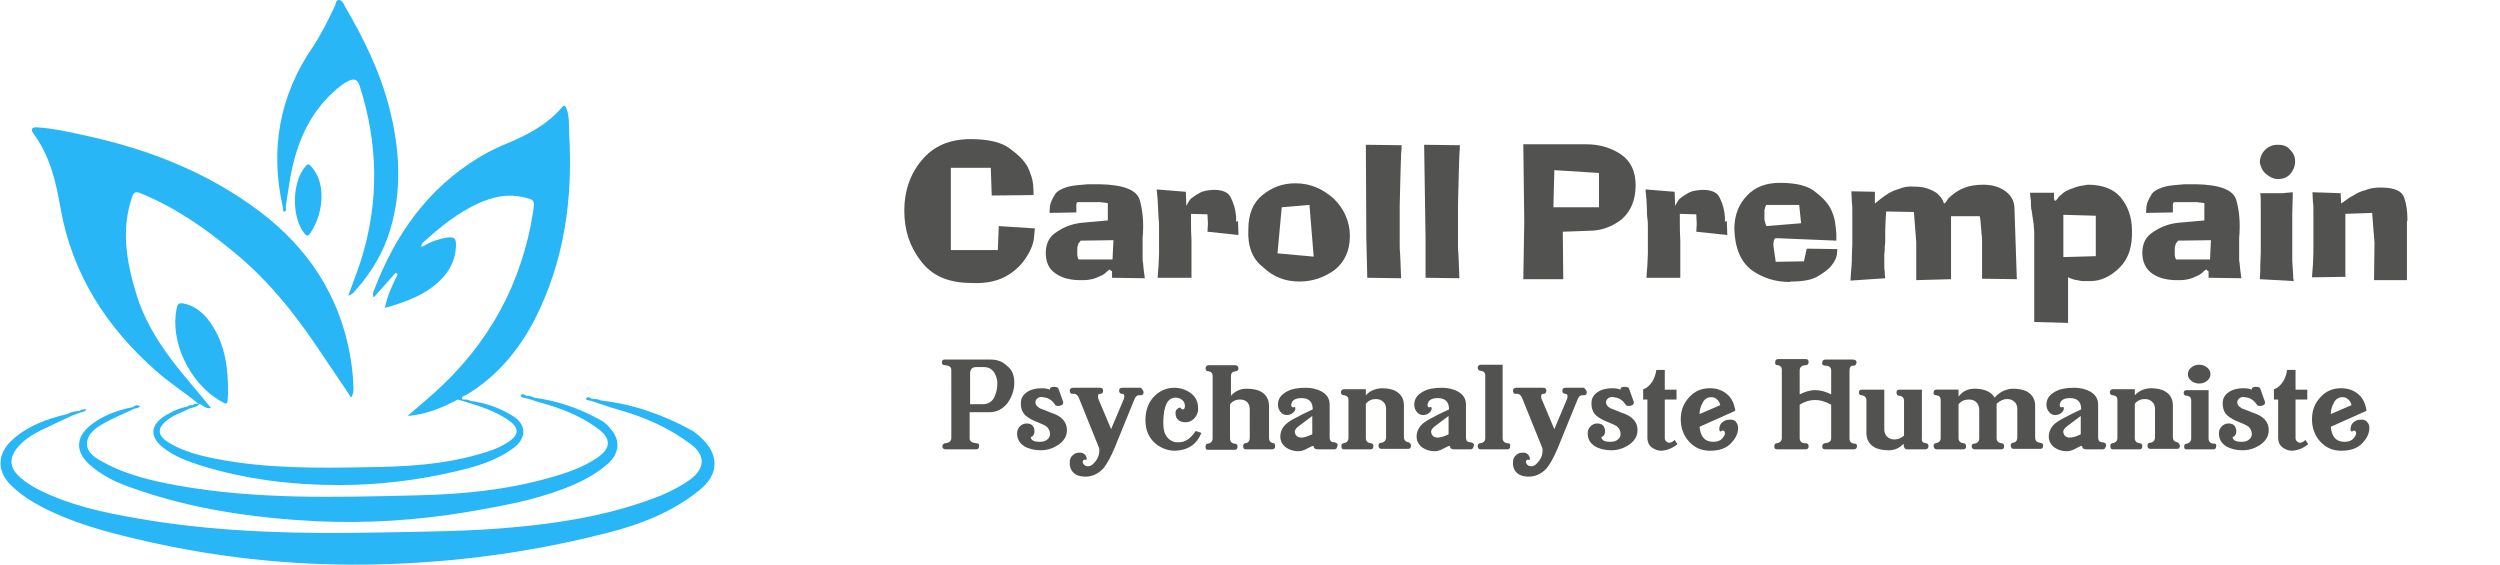 <?xml version="1.0" encoding="utf-8"?>
<!-- Generator: Adobe Illustrator 26.5.0, SVG Export Plug-In . SVG Version: 6.00 Build 0)  -->
<svg version="1.1" id="Calque_1" xmlns="http://www.w3.org/2000/svg" xmlns:xlink="http://www.w3.org/1999/xlink" x="0px" y="0px"
	 viewBox="0 0 531.9 120.3" style="enable-background:new 0 0 531.9 120.3;" xml:space="preserve">
<style type="text/css">
	.st0{fill:#28B6F6;}
	.st1{fill:#525251;}
</style>
<g>
	<g>
		<path class="st0" d="M12.9,44.4c2.5,14,9.8,25.3,20.4,34.6c2.8,2.5,6,4.5,8.9,6.9l0,0l0,0l0,0l0,0l0,0c0.9,0.1,1.4,1.2,2.7,0.9
			c-1.5-1.8-3-3.6-4.4-5.3c-4.7-5.5-9-11.3-11.3-18.3c-2.2-7-3.5-13.9-1.2-21c0.4-1.3,0.8-1.6,2.1-1c7.3,3,13.6,7.4,19.6,12.4
			c7.9,6.4,14,14.4,19.5,22.8c1.8,2.7,3.7,5.4,5.5,8.2c0.5-0.8,0.5-1.5,0.5-2.2c-0.1-3.1-0.5-6.2-1.2-9.2
			c-2.9-12.7-10.3-22.4-20.8-29.7c-10.8-7.6-22.9-12.1-35.7-14.8c-3.1-0.7-6.3-1.4-9.5-1.6c-1.1-0.1-1.6,0.3-0.9,1.3
			C10.6,33.1,11.9,38.6,12.9,44.4z"/>
		<path class="st0" d="M148.8,92.8c-0.5-0.4-0.9-0.8-1.4-1.1c-6.1-3.4-12.6-5.7-19.6-6.5c-0.6-0.4-1.3-0.2-2-0.4l0,0
			c-0.4-0.3-0.8-0.5-1.1,0c-0.1,0.3,0.4,0.4,0.7,0.4l0,0l0,0c0.3,0.1,0.7,0.2,1,0.3l0,0c1.8,0.6,3.5,1.2,5.3,1.7
			c5.6,1.6,10.8,3.9,15.4,7.4c3,2.3,2.9,5-0.1,7.3c-1.9,1.4-4,2.5-6.1,3.4c-9.9,4-20.2,5.8-30.7,6.8c-10,1-20,1-29.9,1.2
			c-16.1,0.3-32.1,0-48-2.5c-7.4-1.2-14.7-2.5-21.7-5.5c-2.5-1.1-4.9-2.3-6.8-4.2c-1.7-1.7-1.8-3.6-0.3-5.6c1.3-1.7,3-2.8,4.9-3.8
			c2.3-1.1,4.6-2.2,7-3.3c0.6-0.2,1.3-0.5,1.9-0.7c0.4-0.1,0.8-0.1,1.1-0.6c-0.6,0-1-0.1-1.4,0.3l0,0c-0.9,0.1-1.8,0.2-2.7,0.7l0,0
			c-4.3,1-8.4,2.5-11.7,5.5s-3.3,6.8-0.1,9.8c1.9,1.8,4,3.2,6.3,4.4c6.3,3.3,13.1,5.2,19.9,6.8c20.4,4.9,41,6.5,61.9,5
			c13.1-0.9,26.1-3,38.9-6.3c7-1.8,13.6-4.4,19.3-9C153.1,100.9,153.1,96.5,148.8,92.8z"/>
		<path class="st0" d="M22.4,89.9c2-1.1,4.2-2,6.3-3c0.4,0,0.8-0.1,1.1-0.5c-0.6-0.3-1-0.2-1.5,0.2l0,0c-3.4,0.7-6.5,1.8-9.2,4
			c-3,2.5-3,5.5-0.2,8.1c2.6,2.4,5.7,3.9,8.9,5c12.7,4.6,26,6.5,39.5,7.2c10.8,0.5,21.6-0.2,32.3-2c6.9-1.2,13.8-2.4,20.3-4.9
			c3.4-1.3,6.7-2.9,9.5-5.4c2.3-2.1,2.6-4.7,0.8-7c-0.7-0.9-1.4-1.7-2.4-2.2c-4.4-2.5-9.1-4.1-14.2-4.8c-0.5-0.4-1.1-0.3-1.7-0.4
			c-0.3-0.3-0.8-0.5-1.1-0.1c-0.2,0.2,0.2,0.4,0.5,0.5l0,0l0,0c0.4,0.1,0.8,0.2,1.3,0.3l0,0l0,0c0.7,0.2,1.4,0.5,2.2,0.7
			c4.4,1.2,8.6,2.8,12.3,5.5c3,2.2,3,4.3-0.2,6.4c-3,2-6.3,3.1-9.8,4.1c-9.4,2.7-19.1,3.6-28.8,3.8c-16.9,0.4-33.7,0.9-50.5-2.1
			c-5.4-1-10.8-2.2-15.7-4.9c-1.7-0.9-3.6-1.9-3.6-4.1C18.7,92,20.6,90.9,22.4,89.9z"/>
		<path class="st0" d="M39.2,64.6c-1-0.2-1.4-0.1-1.6,1c-1.5,6.9,2.6,15.7,9.1,19.6c1.7,1,1.7,1,1.8-1c0-0.8,0-1.5,0-2.3
			c-0.1-5.3-1.2-10.3-4.7-14.5C42.5,66,41,65,39.2,64.6z"/>
		<path class="st0" d="M65,35.4c-2.9,3.3-3,10.7-0.3,14.2c0.6,0.7,0.9,0.7,1.4-0.1c1.5-2.4,2.3-4.9,2.3-7.8c0-2.3-0.6-4.5-2.2-6.3
			C65.8,34.9,65.5,34.8,65,35.4z"/>
		<path class="st0" d="M60.6,45c0.4-0.1,0.2-0.7,0.2-1.1l0,0l0,0c0.2-1.5,0.5-3,0.7-4.5c1.2-8,3.9-15.2,10.3-20.6
			c0.8-0.6,1.5-1.2,2.4-1.6c1.1-0.5,1.8-0.4,2.3,1c4,12.4,4.2,24.8,0.3,37.2c-0.8,2.5-1.8,5-2.7,7.5c0.8-0.2,1.2-0.7,1.6-1.2
			c3.4-3.8,6-8.2,7.4-13.1c2.5-8.5,1.9-17-0.2-25.4c-2-7.9-5.5-15-9.6-22C73.1,0.7,72.7,0,72.1,0c-0.7,0-0.6,0.9-0.9,1.4
			c-1.4,2.9-2.8,5.8-4.6,8.5c-7.2,10.5-9.2,22-6.4,34.3C60.3,44.6,60.1,45.1,60.6,45z"/>
		<path class="st0" d="M39.9,86.5L39.9,86.5c-1.7,0.3-3.2,1-4.7,1.9c-3.3,2-3.4,4.6-0.4,6.9c2.3,1.8,5,2.8,7.8,3.7
			c9.6,3,19.5,4.2,29.6,4.2c8.3,0,16.6-1,24.7-2.9c4.4-1,8.8-2.3,12.5-5.1c2.7-2.1,2.6-4.9-0.3-6.7c-2.7-1.7-5.8-2.8-9-3.2
			C99.7,85,99.2,85,98.7,85c-0.6,0-0.4-0.3-0.3-0.6l0,0c0.3-0.2,0.7-0.3,1-0.5c6.3-3.8,10.9-9.3,14.3-15.8
			c6.4-12.5,8.2-25.8,7.4-39.6c-0.1-1.7,0.1-3.5-0.5-5.2c-0.2-0.5-0.4-1.3-1.1-0.4c-3,3.5-6.9,5.6-11.1,7.4
			c-2.2,0.9-4.4,1.9-6.5,3.2C91,40.1,84.1,49.9,79.6,61.7c-0.2,0.4-0.4,0.9-0.1,1.6c1.6-1.8,3.1-3.5,4.7-5.3
			c0.1,0.1,0.2,0.2,0.4,0.4l0,0l0,0c-1.1,2.2-2.2,4.5-2.7,7.1c4.7-1.3,9-2.9,12.3-6.4c1.7-1.9,2.7-4.1,2.8-6.6
			c0.1-1.9-0.3-2.2-2.2-1.9c-1.6,0.3-3.1,0.8-4.4,1.6c-0.4,0.2-1.1,0.7-0.6-0.4c3.7-3.4,7.5-6.5,12.1-8.6c3-1.3,6-2,9.2-1.3
			c2.7,0.6,2.7,0.6,2.3,3.3C111,60.4,104,73.1,92.6,83.4c-1.9,1.7-3.9,3.4-5.9,5.1c3.9-0.3,7.3-1.7,10.7-3.5l0,0l0,0
			c0.7,0.2,1.3,0.4,2,0.6l0,0l0,0c3,0.9,5.9,1.9,8.5,3.6c2.7,1.8,2.7,3.3,0,5c-1.9,1.2-4,1.9-6.2,2.5c-7.7,2.2-15.6,2.6-23.5,2.7
			c-10.7,0.2-21.3,0.3-31.8-1.7c-3.7-0.7-7.4-1.6-10.6-3.6c-2.4-1.5-2.4-3.1-0.1-4.8c1.4-1.1,3.1-1.6,4.7-2.4l0,0
			c0.3-0.1,0.7-0.2,1-0.3l0,0c0.4-0.1,0.8-0.3,1-0.7c-0.5,0-1-0.1-1.4,0.3C40.5,86.2,40.1,86.2,39.9,86.5z"/>
	</g>
</g>
<g>
	<g>
		<g>
			<g>
				<path class="st1" d="M211,41.6l-0.2-5.9h-8.5v17.5h10l0.2-5.1l7.7,0.5c0,0-0.1,0.6-0.2,1.9c-0.1,1.2-0.6,2.6-1.5,4
					c-0.9,1.5-2.2,2.9-4,4c-1.9,1.2-4.5,1.9-7.9,1.7c-4.9,0-8.4-1.6-10.7-4.7c-2.4-3.1-3.5-6.6-3.5-10.7s1.2-7.7,3.7-10.7
					s5.9-4.5,10.4-4.5c3.6,0,6.4,0.6,8.2,1.9c1.8,1.3,3.2,2.6,4,4.1c0.6,1.4,1,2.5,1.1,3.6s0.1,1.9,0.1,2.2v0.1L211,41.6z"/>
				<path class="st1" d="M236.2,57.4c-0.1-0.1-0.2,0-0.5,0.2c-0.2,0.2-0.6,0.6-1.1,0.9c-0.5,0.2-1,0.5-1.6,0.7s-1.5,0.4-2.4,0.4
					c-2.6,0.1-4.6-0.4-6-1.4c-1.5-1-2.1-2.5-2.1-4.4s0.7-3.5,2.4-4.5c1.6-1.1,3.4-1.7,5.2-1.9l5.6-0.5v-3.7
					c-0.6-0.1-1.2-0.1-1.7-0.2c-0.2,0-0.5,0-0.7,0s-0.5,0-0.9,0s-0.6,0-1,0s-0.6,0-1,0s-0.6,0-0.9,0s-0.4,0.1-0.4,0.1
					c0,0.1-0.1,0.2-0.1,0.4c0,0.1,0,0.2,0,0.4s0,0.5,0,0.6c0,0.2,0,0.4,0,0.5v0.1c0,0,0,0,0,0.1l-5.7,0.1v-0.1c0-0.2,0-0.6,0.1-1.4
					c0.1-0.7,0.5-1.5,1.1-2.5c0.4-0.6,1.1-1,2.2-1.4c1.1-0.4,2.4-0.5,3.7-0.6c0.6-0.1,1.2-0.1,1.9-0.1s1.1,0,1.6,0
					c5.1,0.1,8,1.2,8.6,3.4c0.6,2.1,0.9,4.7,0.6,8.1c0,0.2,0,0.6,0,0.9c0,0.2,0,0.6,0,0.9c0,0.4,0,0.7,0,1.1s0,0.7,0,1.2
					c0,0.4,0,0.9,0.1,1.2c0,0.4,0.1,0.7,0.1,1.1c0.1,0.6,0.1,1.1,0.2,1.5c0,0.4,0.1,0.6,0.1,0.6l-7-0.1V59c0-0.1,0-0.1,0-0.4
					c0-0.1,0-0.2,0-0.5c0-0.1,0-0.4-0.1-0.5C236.4,57.7,236.3,57.6,236.2,57.4L236.2,57.4z M229.9,51.2c-0.1,0.1-0.2,0.4-0.4,0.5
					c-0.1,0.1-0.1,0.4-0.2,0.6c-0.1,0.2-0.1,0.6-0.1,0.9c0,0.4,0,0.7,0,1c0,0.2,0.1,0.5,0.1,0.6s0.1,0.2,0.2,0.4h7.2l0.2-4.1
					L229.9,51.2z"/>
				<path class="st1" d="M263.4,47l0.1,3l-6.6-0.7l0.1-1.7l-0.1-2l-3.5-0.1c0,0,0,0.6,0,1.7s0,2.5,0.1,3.9v0.1c0,0,0,0.1,0,0.2
					c0,0.4,0,0.9,0,1.2c0,0.4,0,0.9,0,1.2c0,0.5,0,1,0,1.5s0,0.9,0,1.2c0,0.4,0,0.9,0,1.2c0,0.4,0,0.9,0,1.4h-7.2
					c0.1-1,0.1-1.9,0.2-2.7c0-0.9,0.1-1.6,0.1-2.5c0-0.7,0-1.6,0-2.5s0-1.7,0-2.7c0-0.9,0-1.6-0.1-2.2c0-0.7-0.1-1.4-0.1-2
					s-0.1-1.4-0.1-2c-0.1-0.7-0.1-1.5-0.2-2.2l6.2,0.5l0.1,3c0.4-0.7,0.7-1.4,1.2-1.7c0.5-0.4,1-0.7,1.7-1.1
					c0.7-0.4,1.6-0.5,2.6-0.6c2.1-0.1,3.5,0.5,4,1.7c0.6,1.2,1,2.6,1.1,4.1c0,0.1,0,0.4,0,0.5s0,0.4,0,0.5L263.4,47z"/>
				<path class="st1" d="M265.6,48.7c0-3.1,1-5.6,3-7.2c2-1.6,4.2-2.5,7-2.5c3.1,0,5.7,1.1,8.1,3.2c2.2,2.1,3.5,4.9,3.5,8
					s-1.1,5.5-3.2,7.2c-2.2,1.6-4.7,2.5-7.5,2.5c-3.1,0-5.6-1-7.7-3C266.4,55.1,265.4,52.3,265.6,48.7L265.6,48.7z M271.8,53.9
					l7.7,0.7l-0.9-11l-5.9,0.5L271.8,53.9z"/>
				<path class="st1" d="M290.7,50.7l-0.1-19.9l7.6,0.1c0,0.4,0,1-0.1,1.9c0,0.9-0.1,1.9-0.1,3.1c0,1.1-0.1,2.4-0.1,3.7
					c0,1.4-0.1,2.7-0.1,4.2c0,0.9,0,1.7,0,2.7c0,0.9,0,1.7,0,2.6c0,1,0,1.9,0,2.7c0,0.9,0,1.6,0.1,2.4c0,0.7,0.1,1.6,0.1,2.4
					c0,0.9,0.1,1.7,0.1,2.6l-7.2-0.1L290.7,50.7z"/>
				<path class="st1" d="M303.3,50.7L303,30.8l7.6,0.1c0,0.4,0,1-0.1,1.9c0,0.9-0.1,1.9-0.1,3.1c0,1.1-0.1,2.4-0.1,3.7
					c0,1.4-0.1,2.7-0.1,4.2c0,0.9,0,1.7,0,2.7c0,0.9,0,1.7,0,2.6c0,1,0,1.9,0,2.7c0,0.9,0,1.6,0.1,2.4c0,0.7,0.1,1.6,0.1,2.4
					c0,0.9,0.1,1.7,0.1,2.6l-7.2-0.1V50.7z"/>
				<path class="st1" d="M332.5,49.3l0.1,10.1h-8.5l0.2-12.2l-0.2-16.5h13.5c2.6,0,5.1,0.7,7.2,2.1c2.1,1.4,3.2,3.6,3.2,6.6
					c0,3.1-1,5.5-2.9,7.2c-2,1.6-4.4,2.5-7,2.5L332.5,49.3z M340.2,44v-7.2l-9.5-0.6l-0.2,7.9h9.7V44z"/>
				<path class="st1" d="M367.4,47l0.1,3l-6.6-0.7l0.1-1.7l-0.1-2l-3.5-0.1c0,0,0,0.6,0,1.7s0,2.5,0.1,3.9v0.1c0,0,0,0.1,0,0.2
					c0,0.4,0,0.9,0,1.2c0,0.4,0,0.9,0,1.2c0,0.5,0,1,0,1.5s0,0.9,0,1.2c0,0.4,0,0.9,0,1.2c0,0.4,0,0.9,0,1.4h-7.2
					c0.1-1,0.1-1.9,0.2-2.7c0-0.9,0.1-1.6,0.1-2.5c0-0.7,0-1.6,0-2.5s0-1.7,0-2.7c0-0.9,0-1.6-0.1-2.2s-0.1-1.4-0.1-2
					s-0.1-1.4-0.1-2c-0.1-0.7-0.1-1.5-0.2-2.2l6.2,0.5l0.1,3c0.4-0.7,0.7-1.4,1.2-1.7c0.5-0.4,1-0.7,1.7-1.1
					c0.7-0.4,1.6-0.5,2.6-0.6c2.1-0.1,3.5,0.5,4,1.7c0.6,1.2,1,2.6,1.1,4.1c0,0.1,0,0.4,0,0.5s0,0.4,0,0.5L367.4,47z"/>
				<path class="st1" d="M380.9,59.9l-0.1,0.1c-3.1,0-5.9-0.9-8.2-2.6c-2.2-1.7-3.5-4.6-3.6-8.7c0-2.9,0.9-5.2,2.7-7.1
					s4.2-2.7,7-2.7c3.4,0,6,0.6,7.6,2c1.6,1.2,2.9,2.6,3.5,4.2c0.4,0.9,0.6,1.9,0.7,2.7c0.1,0.9,0.2,1.6,0.2,2.1c0,0.1,0,0.4,0,0.5
					s0,0.2,0,0.4s0,0.2,0,0.4l-12-0.5c0,0,0,0-0.1,0h-0.1h-0.1c0,0-0.1,0-0.2,0s-0.2,0-0.4,0s-0.2,0.1-0.2,0.1
					c-0.1,0.1-0.2,0.2-0.2,0.5c0,0.1-0.1,0.4-0.1,0.5s0,0.1,0,0.2c0,0.1,0,0.1,0,0.2l0.5,3.5l6-0.1l0.6-2.7l6.5,0.1l0,0
					c0,0.1,0,0.5-0.1,1.2c-0.1,0.6-0.4,1.4-1,2.1c-0.6,0.9-1.6,1.6-2.9,2.4C385.5,59.6,383.5,59.9,380.9,59.9L380.9,59.9z
					 M382.8,43.6h-7c-0.1,0.1-0.1,0.2-0.2,0.4c0,0.1-0.1,0.2-0.1,0.4c-0.1,0.1-0.1,0.4-0.1,0.6c0,0.2,0,0.5,0,0.7s0,0.5,0,0.7
					s0,0.5,0.1,0.7c0,0.1,0.1,0.2,0.1,0.5c0.1,0.1,0.1,0.2,0.2,0.5l7.4-0.6L382.8,43.6z"/>
				<path class="st1" d="M401.1,59.2l-7.4,0.5c0.1-1,0.1-1.9,0.2-2.7c0.1-0.9,0.1-1.6,0.1-2.5c0-0.7,0.1-1.6,0.1-2.5s0-1.7,0-2.9
					c0-0.9,0-1.6,0-2.2c0-0.7,0-1.4,0-2s0-1.2-0.1-2c0-0.6-0.1-1.4-0.1-2.2l5,0.1v2.5c0.9-0.7,1.7-1.4,2.5-1.9
					c0.7-0.5,1.6-0.9,2.6-1.2c1-0.4,2-0.6,3.1-0.5c1.5,0,2.6,0.2,3.5,0.6c0.9,0.4,1.5,0.7,1.9,1.2c0.5,0.5,0.7,0.9,0.9,1.2
					c0.1,0.4,0.2,0.6,0.2,0.6c0.1,0,0.4-0.2,0.6-0.6c0.2-0.4,0.7-0.9,1.4-1.4c0.6-0.5,1.4-1,2.5-1.4c1-0.4,2.4-0.6,3.9-0.6
					c1.9,0,3.5,0.5,4.7,1.4s1.9,2.1,1.9,3.7l0.5,15l-7.4-0.1c0-0.4,0-0.7,0-1.2c0-0.4,0-0.9,0-1.2c0-0.9,0-1.6,0-2.4
					c0-0.7,0-1.5,0-2c0-0.2,0-0.6,0-0.7c0-0.2,0-0.4,0-0.5c0-0.5,0-1-0.1-1.5c0-0.5-0.1-0.9-0.1-1.2c0-0.4-0.1-0.9-0.1-1.2
					c0-0.4-0.1-0.9-0.2-1.4h-6.1v13.4l-7.4,0.2v-8.1l-0.5-6.4l-5.9-0.1c-0.1,1.6-0.2,3-0.2,4.1c0,0.2,0,0.6,0,0.9c0,0.2,0,0.6,0,0.9
					c0,0.6,0,1.1-0.1,1.6c0,0.5,0,1.1-0.1,1.6c0,0.5,0,1,0,1.4s0,0.7,0,1.2c0,0.4,0,0.7,0.1,1.1C401,58.2,401,58.7,401.1,59.2
					L401.1,59.2z"/>
				<path class="st1" d="M444.2,39.3c3.1,0,5.5,0.9,7,2.7s2.4,4.2,2.4,7c0.1,3.4-0.7,6-2.6,7.9s-4,2.9-6.2,2.9c-0.5,0-1,0-1.5,0
					s-0.9-0.1-1.4-0.2c-0.2,0-0.6-0.1-0.9-0.2c-0.2-0.1-0.6-0.2-1-0.4v9.7l-7.2-0.2V50.9c0-0.6,0-1.1,0-1.5c0-0.5-0.1-0.9-0.1-1.4
					c0-0.2,0-0.5-0.1-0.7c0-0.2,0-0.5-0.1-0.7c0-0.2,0-0.5-0.1-0.6c0-0.2,0-0.5-0.1-0.7c0-0.2,0-0.5-0.1-0.7s0-0.5-0.1-0.7
					c0-0.1,0-0.2,0-0.4s0-0.2,0-0.4c0-0.4,0-0.6-0.1-1c0-0.4-0.1-0.7-0.1-1.1h5.1v1c0,0,0,0,0,0.1c0,0,0,0,0,0.1s0.1,0.2,0.1,0.4
					c0.1,0.1,0.1,0.1,0.2,0.1s0.2-0.1,0.5-0.5c0.2-0.4,0.6-0.6,1.1-1.1c0.5-0.4,1.1-0.7,2-1C442,39.6,443,39.5,444.2,39.3
					L444.2,39.3z M439,45.7v9l6.9-0.2v-8.6L439,45.7z"/>
				<path class="st1" d="M469.5,57.4c-0.1-0.1-0.2,0-0.5,0.2c-0.2,0.2-0.6,0.6-1.1,0.9c-0.5,0.2-1,0.5-1.6,0.7s-1.5,0.4-2.4,0.4
					c-2.6,0.1-4.6-0.4-6-1.4s-2.1-2.5-2.1-4.4s0.7-3.5,2.4-4.5c1.6-1.1,3.4-1.7,5.2-1.9l5.6-0.5v-3.7c-0.6-0.1-1.2-0.1-1.7-0.2
					c-0.2,0-0.5,0-0.7,0s-0.5,0-0.9,0s-0.6,0-1,0s-0.6,0-1,0s-0.6,0-0.9,0c-0.2,0-0.4,0.1-0.4,0.1c0,0.1-0.1,0.2-0.1,0.4
					c0,0.1,0,0.2,0,0.4s0,0.5,0,0.6c0,0.2,0,0.4,0,0.5v0.1c0,0,0,0,0,0.1l-5.7,0.1v-0.1c0-0.2,0-0.6,0.1-1.4
					c0.1-0.7,0.5-1.5,1.1-2.5c0.4-0.6,1.1-1,2.2-1.4s2.4-0.5,3.7-0.6c0.6-0.1,1.2-0.1,1.9-0.1s1.1,0,1.6,0c5.1,0.1,8,1.2,8.6,3.4
					c0.6,2.1,0.9,4.7,0.6,8.1c0,0.2,0,0.6,0,0.9c0,0.2,0,0.6,0,0.9c0,0.4,0,0.7,0,1.1s0,0.7,0,1.2c0,0.4,0,0.9,0.1,1.2
					c0,0.4,0.1,0.7,0.1,1.1c0.1,0.6,0.1,1.1,0.2,1.5c0,0.4,0.1,0.6,0.1,0.6l-7-0.1V59c0-0.1,0-0.1,0-0.4c0-0.1,0-0.2,0-0.5
					c0-0.1,0-0.4-0.1-0.5C469.7,57.7,469.7,57.6,469.5,57.4L469.5,57.4z M463.4,51.2c-0.1,0.1-0.2,0.4-0.4,0.5
					c-0.1,0.1-0.1,0.4-0.2,0.6c-0.1,0.2-0.1,0.6-0.1,0.9c0,0.4,0,0.7,0,1c0,0.2,0.1,0.5,0.1,0.6s0.1,0.2,0.2,0.4h7.2l0.2-4.1
					L463.4,51.2z"/>
				<path class="st1" d="M488,59.8L488,59.8l-7.2-0.4c0.1-1.1,0.1-2.1,0.1-3s0.1-1.7,0.1-2.6c0-0.9,0-1.7,0-2.6c0-0.9,0-1.9,0-3
					c0-0.7,0-1.4,0-1.9c0-0.6,0-1.1,0-1.7c0-0.5,0-1.1,0-1.6c0-0.6,0-1.2-0.1-1.9c0.4,0,0.6,0,1,0c0.2,0,0.6,0,0.9,0
					c0.2,0,0.6,0,0.9,0c0.2,0,0.6,0,1,0c0.1,0,0.2,0,0.5,0c0.1,0,0.2,0,0.5,0c0.4,0,0.6-0.1,1-0.1s0.7-0.1,1.1-0.1
					c0,0.1,0,0.2,0,0.5c0,0.1,0,0.2,0,0.4c0,1.2-0.1,2.5-0.1,3.7s0,2.4,0,3.4c0,0.6,0,1.1,0,1.6s0,1,0,1.4c0,0.6,0,1.2,0,1.9
					s0,1.1,0,1.7c0,0.5,0.1,1,0.1,1.6c0,0.5,0.1,1.1,0.1,1.6c0,0.1,0,0.4,0,0.5C488,59.4,488,59.6,488,59.8L488,59.8z M480.8,34.6
					c0-1,0.4-2,1.1-2.7c0.7-0.7,1.6-1.1,2.7-1.1c1,0,1.9,0.2,2.6,1c0.7,0.7,1.1,1.5,1.1,2.4v0.1v0.1c0,1-0.4,1.9-1,2.6
					s-1.5,1.1-2.7,1.1h-0.1h-0.1c-0.9-0.1-1.6-0.5-2.4-1.2C481.3,36.3,481,35.5,480.8,34.6L480.8,34.6z"/>
				<path class="st1" d="M512.1,47v12.6h-7l0.1-7.9l-0.5-6.4l-5.7,0.2c0,0.1,0,0.4,0,0.5c0,0.5,0,1.2,0,2.4c0,1,0,2.1,0,3.4
					c0,0.2,0,0.5,0,0.9c0,0.2,0,0.5,0,0.9c0,0.5,0,1,0,1.4s0,0.9,0,1.2c0,0.1,0,0.2,0,0.4c0,0.1,0,0.2,0,0.4s0,0.6,0,0.9
					c0,0.2,0,0.6,0,1l-7.1,0.1c0.1-1,0.1-1.9,0.2-2.7c0-0.9,0.1-1.6,0.1-2.5c0-0.7,0-1.6,0-2.5s0-1.7,0-2.7c0-0.7,0-1.4,0-2.1
					c0-0.6,0-1.2,0-1.9s0-1.1-0.1-1.7c0-0.6-0.1-1.2-0.1-2l6,0.2l0.1,2.2c1-0.7,1.9-1.4,2.6-1.7c0.7-0.5,1.6-0.9,2.7-1.2
					c1-0.4,2.1-0.5,3.1-0.5c2.9,0,4.5,0.7,5,2.1c0.5,1.4,0.7,3,0.7,4.7c0,0,0,0,0,0.1c0,0,0,0,0,0.1s0,0.1,0,0.2
					C512.1,46.8,512.1,47,512.1,47L512.1,47z"/>
			</g>
		</g>
	</g>
</g>
<g>
	<path class="st1" d="M215.8,81.4c0,1.6-0.5,3-1.4,4.3c-1,1.3-2.3,2-3.8,2h-4.3v5.6c0,0.6,0.5,0.9,1.4,1c0.4,0,0.7,0.2,0.6,0.7
		c0,0.4-0.2,0.6-0.6,0.6h-6.5c-0.4,0-0.7-0.2-0.7-0.6c0-0.2,0-0.3,0.2-0.5s0.3-0.2,0.5-0.2c0.8-0.1,1.2-0.5,1.2-1.1V78.7
		c0-0.6-0.4-0.9-1.3-1c-0.5,0-0.7-0.2-0.7-0.6c0-0.4,0.2-0.6,0.6-0.6h9.8c1.3,0,2.5,0.4,3.4,1.3C215.3,78.6,215.8,79.8,215.8,81.4z
		 M212.2,81.5c0-0.9-0.3-1.6-0.7-2.3c-0.6-0.8-1.3-1.1-2.2-1.1h-1.6c-0.9,0-1.3,0.5-1.3,1.4v6.5h2.7c1.1,0,2-0.5,2.5-1.6
		C212,83.5,212.2,82.6,212.2,81.5z"/>
	<path class="st1" d="M227,91.5c0,1.3-0.6,2.3-1.9,3.2c-1.1,0.7-2.3,1.1-3.7,1.1c-1.3,0-2.5-0.3-3.4-0.8c-1.1-0.7-1.6-1.6-1.6-2.8
		c0-0.6,0.2-1.1,0.6-1.5c0.4-0.4,0.9-0.6,1.4-0.6c1.1,0,1.6,0.5,1.7,1.6c0,0.6-0.2,1.1-0.8,1.3c0.1,0.7,0.7,1,1.9,1
		c0.6,0,1.1-0.1,1.5-0.4c0.5-0.3,0.7-0.8,0.7-1.3c0-0.6-0.3-1.2-0.8-1.6c-0.3-0.2-0.9-0.5-1.9-0.9c-1.1-0.4-1.9-0.9-2.4-1.3
		c-0.8-0.7-1.1-1.6-1.1-2.7c0-1.1,0.5-1.9,1.5-2.5c0.8-0.5,1.8-0.7,3-0.7c0.6,0,1.2,0.1,1.7,0.3c0,0,0-0.1,0-0.2
		c0-0.2,0.3-0.4,0.8-0.4s0.9,0.1,1,0.4l1,2.8c0,0.1,0,0.2,0,0.2c0,0.3-0.2,0.5-0.6,0.6c-0.3,0.1-0.6,0.1-0.9,0
		c-0.1,0-0.3-0.3-0.6-0.7c-0.5-0.6-1.2-1-2.2-1.1c-0.4-0.1-0.8,0-1.1,0.2c-0.3,0.2-0.5,0.5-0.5,0.9c0,0.5,0.3,0.9,1,1.3
		c0.1,0,0.8,0.3,2.3,0.9C225.9,88.5,227,89.8,227,91.5z"/>
	<path class="st1" d="M243.3,83.5c0,0.4-0.2,0.6-0.7,0.6c-0.6-0.1-1,0.2-1.3,1l-4.2,10.3c-0.8,1.9-1.6,3.3-2.3,4.2
		c-1.2,1.3-2.6,1.9-4.2,1.8c-1.8-0.1-2.8-1-3-2.5c0-0.2,0-0.3,0-0.5c0-0.7,0.2-1.2,0.7-1.6c0.4-0.4,0.9-0.5,1.5-0.5
		c0.5,0,0.8,0.2,1.1,0.5c0.2,0.3,0.3,0.5,0.3,0.8c0,0.1,0,0.2-0.1,0.2s-0.1,0.1-0.3,0c-0.1,0-0.2,0-0.3,0.1c-0.2,0.2-0.2,0.5,0,0.8
		c0.2,0.3,0.5,0.5,1,0.5c0.6,0,1.1-0.4,1.7-1.2c0.5-0.7,0.7-1.4,0.7-2.2c0-0.2,0-0.4-0.1-0.6l-4.2-10.4c-0.3-0.8-0.8-1.1-1.3-1
		c-0.5,0-0.7-0.2-0.7-0.7c0-0.4,0.3-0.6,0.7-0.6h5.7c0.5,0,0.7,0.2,0.7,0.6c0,0.5-0.2,0.7-0.7,0.7c-0.3,0-0.4,0.2-0.4,0.5
		c0,0.2,0,0.4,0.1,0.6l2.7,6.4l2.7-6.4c0.1-0.2,0.1-0.4,0.1-0.6c0-0.3-0.1-0.5-0.4-0.5c-0.4,0-0.7-0.2-0.7-0.7
		c0-0.4,0.2-0.6,0.7-0.6h3.9C243.1,82.9,243.3,83.1,243.3,83.5z"/>
	<path class="st1" d="M255.6,92.1c-1,2.5-2.9,3.7-5.6,3.8c-1.5,0-2.8-0.5-4-1.4c-1.5-1.2-2.3-2.9-2.3-5.1c0-2.2,0.7-4,2.1-5.3
		c1.2-1.1,2.6-1.6,4-1.6c1.3,0,2.5,0.4,3.5,1.1c1.1,0.8,1.6,1.9,1.6,3.2c0,0.2,0,0.4,0,0.6c-0.1,0.5-0.3,1-0.7,1.5
		c-0.4,0.5-1,0.8-1.5,0.9c-0.7,0.1-1.3,0-1.8-0.3c-0.6-0.4-0.8-0.9-0.8-1.7c0-0.3,0.1-0.6,0.4-0.8c0.2-0.2,0.4-0.3,0.5-0.3
		c0.1,0,0.2,0.1,0.3,0.2c0.1,0.2,0.2,0.2,0.4,0.2c0.1,0,0.2-0.1,0.3-0.2c0.1-0.2,0.1-0.4,0.1-0.6c0-0.6-0.3-1-0.7-1.3
		s-0.9-0.4-1.4-0.4c-1.6,0.1-2.4,1.7-2.5,5c0,1.3,0.1,2.3,0.5,2.9c0.4,0.8,1.1,1.4,2.2,1.6c0.2,0,0.4,0,0.6,0c1.4,0,2.5-0.8,3.6-2.4
		L255.6,92.1z"/>
	<path class="st1" d="M271.3,94.9c0,0.4-0.2,0.7-0.6,0.7H265c-0.3,0-0.5-0.2-0.5-0.6c0-0.2,0-0.3,0.1-0.5c0.1-0.1,0.2-0.2,0.4-0.2
		c0.6-0.1,0.9-0.5,0.9-1.1v-6.1c0-0.6-0.2-1.2-0.5-1.5c-0.4-0.4-0.9-0.6-1.6-0.6c-0.8,0-1.5,0.3-2.1,1v7.3c0,0.6,0.3,1,1,1.1
		c0.4,0,0.6,0.2,0.6,0.6c0,0.4-0.2,0.7-0.6,0.7h-5.7c-0.4,0-0.5-0.2-0.5-0.6c0-0.2,0-0.3,0.1-0.5s0.2-0.2,0.4-0.2
		c0.6-0.1,1-0.5,1-1.1V80c0-0.6-0.3-0.9-0.8-1c-0.5,0-0.7-0.2-0.7-0.6c0-0.4,0.2-0.7,0.7-0.7h5.6c0.4,0,0.6,0.2,0.7,0.6
		c0,0.4-0.2,0.7-0.7,0.7c-0.6,0.1-0.9,0.4-0.9,1v4.2c0.9-1,2-1.5,3.3-1.5c1.3,0,2.4,0.2,3.2,0.7c1,0.6,1.6,1.6,1.6,3v6.8
		c0,0.6,0.3,1,1,1.1C271.1,94.3,271.3,94.5,271.3,94.9z"/>
	<path class="st1" d="M284.6,94.7c0,0.2-0.1,0.4-0.2,0.6c-0.1,0.2-0.3,0.3-0.5,0.3h-3.4h0c-0.7,0-1-0.2-1-0.7l-0.3,0
		c-0.5,0.2-1,0.5-1.4,0.7c-0.6,0.3-1.1,0.4-1.6,0.4c-1,0-1.9-0.3-2.6-0.8c-0.8-0.6-1.2-1.4-1.2-2.3c0-1.1,0.5-2.2,1.6-3
		c0.5-0.4,1.6-1,3.2-1.8l2.1-1c0-1.6-0.8-2.4-2.4-2.4c-1.2,0-1.9,0.4-2.1,1.1c-0.1,0.3-0.1,0.5,0,0.7c0.1,0.2,0.3,0.2,0.6,0.1
		c0.1,0,0.2,0,0.2,0.3c0,0.4-0.2,0.7-0.6,1c-0.4,0.3-0.8,0.4-1.2,0.4c-0.6,0-1-0.2-1.4-0.7c-0.3-0.4-0.5-0.9-0.5-1.5
		c0-1.2,0.6-2.1,1.9-2.8c1.1-0.6,2.4-0.8,4-0.8c1.3,0,2.5,0.3,3.4,0.8c1.2,0.7,1.7,1.6,1.7,2.8V93c0,0.8,0.3,1.1,1,1.1
		C284.4,94.2,284.6,94.4,284.6,94.7z M279.2,92.4v-3.9l-2.8,2.1c-0.7,0.5-1,1-0.9,1.4c0.1,0.7,0.6,1.1,1.4,1.1
		C277.4,93.1,278.1,92.9,279.2,92.4z"/>
	<path class="st1" d="M300.2,94.8c0,0.5-0.2,0.7-0.6,0.7h-5.7c-0.4,0-0.6-0.2-0.6-0.7c0-0.4,0.2-0.6,0.6-0.6c0.6-0.1,1-0.5,1-1.1
		v-6.1c0-0.6-0.2-1.2-0.6-1.5c-0.4-0.4-0.9-0.6-1.6-0.6c-0.8,0-1.5,0.3-2.1,1v7.3c0,0.6,0.3,1,1,1.1c0.4,0,0.6,0.2,0.6,0.6
		c0,0.5-0.2,0.7-0.6,0.7h-5.7c-0.3,0-0.5-0.2-0.5-0.6c0-0.2,0-0.4,0.1-0.5s0.2-0.2,0.4-0.2c0.6-0.1,1-0.5,1-1.1v-8.1
		c0-0.6-0.3-0.9-0.9-1c-0.4,0-0.7-0.2-0.7-0.6c0-0.4,0.2-0.7,0.7-0.7l4.6,0v1.3c0.8-0.9,1.9-1.4,3.3-1.5c1.3,0,2.4,0.2,3.2,0.7
		c1,0.6,1.6,1.6,1.6,2.9v6.8c0,0.6,0.3,1,1,1.1C300,94.3,300.2,94.4,300.2,94.8z"/>
	<path class="st1" d="M313.6,94.7c0,0.2-0.1,0.4-0.2,0.6c-0.1,0.2-0.3,0.3-0.5,0.3h-3.4h0c-0.7,0-1-0.2-1-0.7l-0.3,0
		c-0.5,0.2-1,0.5-1.4,0.7c-0.6,0.3-1.1,0.4-1.6,0.4c-1,0-1.9-0.3-2.6-0.8c-0.8-0.6-1.2-1.4-1.2-2.3c0-1.1,0.5-2.2,1.6-3
		c0.5-0.4,1.6-1,3.2-1.8l2.1-1c0-1.6-0.8-2.4-2.4-2.4c-1.2,0-1.9,0.4-2.1,1.1c-0.1,0.3-0.1,0.5,0,0.7c0.1,0.2,0.3,0.2,0.6,0.1
		c0.1,0,0.2,0,0.2,0.3c0,0.4-0.2,0.7-0.6,1c-0.4,0.3-0.8,0.4-1.2,0.4c-0.6,0-1-0.2-1.4-0.7c-0.3-0.4-0.5-0.9-0.5-1.5
		c0-1.2,0.6-2.1,1.9-2.8c1.1-0.6,2.4-0.8,4-0.8c1.3,0,2.5,0.3,3.4,0.8c1.2,0.7,1.7,1.6,1.7,2.8V93c0,0.8,0.3,1.1,1,1.1
		C313.4,94.2,313.6,94.4,313.6,94.7z M308.2,92.4v-3.9l-2.8,2.1c-0.7,0.5-1,1-0.9,1.4c0.1,0.7,0.6,1.1,1.4,1.1
		C306.4,93.1,307.2,92.9,308.2,92.4z"/>
	<path class="st1" d="M321.3,95c0,0.4-0.2,0.6-0.6,0.6H315c-0.4,0-0.6-0.2-0.6-0.7c0-0.4,0.2-0.6,0.6-0.6c0.7-0.1,1-0.5,1-1.1V79.9
		c0-0.6-0.3-0.9-0.9-1c-0.5,0-0.7-0.3-0.7-0.7c0-0.4,0.3-0.6,0.7-0.6l4.6,0v15.6c0,0.6,0.3,1,1,1.1C321.2,94.3,321.4,94.5,321.3,95z
		"/>
	<path class="st1" d="M337.6,83.5c0,0.4-0.2,0.6-0.7,0.6c-0.6-0.1-1,0.2-1.3,1l-4.2,10.3c-0.8,1.9-1.6,3.3-2.3,4.2
		c-1.2,1.3-2.6,1.9-4.2,1.8c-1.8-0.1-2.8-1-3-2.5c0-0.2,0-0.3,0-0.5c0-0.7,0.2-1.2,0.7-1.6c0.4-0.4,0.9-0.5,1.5-0.5
		c0.5,0,0.8,0.2,1.1,0.5c0.2,0.3,0.3,0.5,0.3,0.8c0,0.1,0,0.2-0.1,0.2s-0.1,0.1-0.3,0c-0.1,0-0.2,0-0.3,0.1c-0.2,0.2-0.2,0.5,0,0.8
		c0.2,0.3,0.5,0.5,1,0.5c0.6,0,1.1-0.4,1.7-1.2c0.5-0.7,0.7-1.4,0.7-2.2c0-0.2,0-0.4-0.1-0.6l-4.2-10.4c-0.3-0.8-0.8-1.1-1.3-1
		c-0.5,0-0.7-0.2-0.7-0.7c0-0.4,0.3-0.6,0.7-0.6h5.7c0.5,0,0.7,0.2,0.7,0.6c0,0.5-0.2,0.7-0.7,0.7c-0.3,0-0.4,0.2-0.4,0.5
		c0,0.2,0,0.4,0.1,0.6l2.7,6.4l2.7-6.4c0.1-0.2,0.1-0.4,0.1-0.6c0-0.3-0.1-0.5-0.4-0.5c-0.4,0-0.7-0.2-0.7-0.7
		c0-0.4,0.2-0.6,0.7-0.6h3.9C337.4,82.9,337.6,83.1,337.6,83.5z"/>
	<path class="st1" d="M348.4,91.5c0,1.3-0.6,2.3-1.9,3.2c-1.1,0.7-2.3,1.1-3.7,1.1c-1.3,0-2.5-0.3-3.4-0.8c-1.1-0.7-1.6-1.6-1.6-2.8
		c0-0.6,0.2-1.1,0.6-1.5s0.9-0.6,1.4-0.6c1.1,0,1.6,0.5,1.7,1.6c0,0.6-0.2,1.1-0.8,1.3c0.1,0.7,0.7,1,1.9,1c0.6,0,1.1-0.1,1.5-0.4
		c0.5-0.3,0.7-0.8,0.7-1.3c0-0.6-0.3-1.2-0.8-1.6c-0.3-0.2-0.9-0.5-1.9-0.9c-1.1-0.4-1.9-0.9-2.4-1.3c-0.8-0.7-1.1-1.6-1.1-2.7
		c0-1.1,0.5-1.9,1.5-2.5c0.8-0.5,1.8-0.7,3-0.7c0.6,0,1.2,0.1,1.7,0.3c0,0,0-0.1,0-0.2c0-0.2,0.3-0.4,0.8-0.4c0.6,0,0.9,0.1,1,0.4
		l1,2.8c0,0.1,0,0.2,0,0.2c0,0.3-0.2,0.5-0.6,0.6c-0.3,0.1-0.6,0.1-0.9,0c-0.1,0-0.3-0.3-0.6-0.7c-0.5-0.6-1.2-1-2.2-1.1
		c-0.4-0.1-0.8,0-1.1,0.2s-0.5,0.5-0.5,0.9c0,0.5,0.3,0.9,1,1.3c0.1,0,0.8,0.3,2.3,0.9C347.3,88.5,348.4,89.8,348.4,91.5z"/>
	<path class="st1" d="M356.9,94.5c-1.1,0.9-2.2,1.3-3.4,1.4c-0.7,0-1.3-0.2-1.9-0.6c-0.8-0.5-1.1-1.3-1.1-2.2V85h-0.9v-2.2
		c0.8-0.2,1.4-0.8,2-1.7c0.4-0.7,0.7-1.5,0.8-2.4h1.8v4.2h2.5V85h-2.5v8.2c0,0.3,0.1,0.5,0.3,0.7c0.2,0.2,0.4,0.3,0.6,0.3
		c0.4,0,0.8-0.2,1.2-0.6L356.9,94.5z"/>
	<path class="st1" d="M369.5,90c0.2,0.3,0.3,0.6,0.3,1.1c0,1.1-0.5,2.1-1.4,3.1c-1.1,1.2-2.6,1.7-4.6,1.7c-1.7,0-3.2-0.6-4.4-1.9
		c-1.2-1.3-1.8-2.9-1.8-4.8c0-1.9,0.6-3.4,1.8-4.7c1.2-1.3,2.6-1.9,4.4-1.9c1.6,0,2.8,0.5,3.8,1.4c0.9,0.8,1.4,2,1.6,3.4l-7.6,3.4
		c0.2,2.1,1.1,3.2,2.9,3.2c0.8,0,1.5-0.2,1.9-0.7c0.4-0.4,0.6-0.8,0.6-1.1c0-0.4-0.2-0.6-0.5-0.6c0,0-0.1,0-0.2,0.1
		s-0.2,0.1-0.2,0.1c-0.2,0-0.3-0.2-0.3-0.5c0-0.6,0.2-1.1,0.7-1.5c0.4-0.3,0.8-0.5,1.3-0.5C368.6,89.2,369.2,89.4,369.5,90z
		 M366,86.2c-0.1-0.6-0.4-1-0.8-1.3c-0.3-0.3-0.7-0.4-1.1-0.4c-0.8,0-1.5,0.4-1.9,1.3c-0.4,0.7-0.6,1.5-0.6,2.3L366,86.2z"/>
	<path class="st1" d="M395.1,94.9c0,0.4-0.2,0.7-0.7,0.7h-6.1c-0.4,0-0.6-0.2-0.6-0.6c0-0.4,0.2-0.7,0.6-0.7
		c0.9-0.1,1.3-0.4,1.3-1.1v-7.1c-1.3-0.7-2.4-1-3.4-1c-1.1,0-2.2,0.3-3.3,1v7.1c0,0.7,0.4,1.1,1.2,1.1c0.5,0,0.7,0.2,0.7,0.7
		c0,0.4-0.2,0.6-0.7,0.6h-6c-0.4,0-0.6-0.2-0.6-0.6c0-0.5,0.2-0.7,0.6-0.7c0.6-0.1,1-0.5,1-1.1V78.7c0-0.6-0.3-0.9-0.8-1
		c-0.5,0-0.7-0.2-0.6-0.7c0-0.4,0.3-0.6,0.6-0.6h5.9c0.4,0,0.6,0.2,0.6,0.6c0,0.4-0.2,0.7-0.6,0.7c-0.8,0-1.3,0.4-1.3,1.1v5.1
		c1.2-0.6,2.3-0.9,3.3-0.9c1,0,2.2,0.3,3.4,0.9v-5.1c0-0.6-0.4-1-1.2-1c-0.5,0-0.8-0.2-0.7-0.7c0-0.4,0.3-0.6,0.7-0.6h5.8
		c0.5,0,0.8,0.2,0.8,0.6c0,0.2-0.1,0.3-0.2,0.5s-0.3,0.2-0.5,0.2c-0.5,0-0.8,0.3-0.8,1l0,14.5c0,0.6,0.3,1,1,1.1
		C394.8,94.3,395.1,94.5,395.1,94.9z"/>
	<path class="st1" d="M409.7,94.3c0.4,0,0.6,0.2,0.6,0.6c0,0.4-0.2,0.7-0.7,0.7l-3.9,0c-0.4,0-0.7-0.4-0.7-1.2
		c-0.8,0.9-1.9,1.4-3.1,1.4c-1.3,0-2.4-0.2-3.2-0.7c-1-0.6-1.6-1.6-1.6-3v-6.9c0-0.6-0.3-1-1-1.1c-0.4,0-0.6-0.2-0.6-0.6
		s0.2-0.6,0.6-0.6h4.8v8.5c0,0.6,0.2,1.1,0.6,1.5c0.4,0.4,0.9,0.6,1.6,0.6c0.7,0,1.4-0.3,2-0.8v-7.4c0-0.6-0.3-1-1-1.1
		c-0.4,0-0.6-0.2-0.6-0.7c0-0.4,0.2-0.6,0.6-0.6h4.8v10.4C408.8,93.9,409.1,94.2,409.7,94.3z"/>
	<path class="st1" d="M434.7,94.8c0,0.5-0.2,0.7-0.6,0.7h-5.7c-0.3,0-0.5-0.2-0.6-0.6c0-0.2,0-0.3,0.1-0.5c0.1-0.1,0.2-0.2,0.4-0.2
		c0.6-0.1,0.9-0.5,0.9-1.1v-6.1c0-0.6-0.2-1.2-0.6-1.5c-0.4-0.4-0.9-0.6-1.6-0.6c-0.7,0-1.4,0.3-2.2,1v7.3c0,0.6,0.3,1,1,1.1
		c0.4,0,0.6,0.2,0.6,0.6c0,0.5-0.2,0.7-0.6,0.7h-5.7c-0.3,0-0.5-0.2-0.6-0.5c0-0.2,0-0.4,0.1-0.5c0.1-0.2,0.2-0.2,0.5-0.2
		c0.6-0.1,1-0.5,1-1.1v-6.1c0-0.6-0.2-1.2-0.6-1.6s-0.9-0.6-1.6-0.6c-0.9,0-1.6,0.3-2.2,1l0,7.2c0,0.6,0.3,1,1,1.1
		c0.4,0,0.6,0.2,0.6,0.7c0,0.4-0.2,0.6-0.6,0.6h-5.7c-0.3,0-0.5-0.2-0.6-0.6c0-0.2,0-0.4,0.1-0.5s0.2-0.2,0.4-0.2
		c0.6-0.1,1-0.5,1-1.1v-8.1c0-0.6-0.3-0.9-0.9-1c-0.4,0-0.7-0.2-0.6-0.6c0-0.4,0.2-0.6,0.6-0.6h4.7v1.5c0.8-1.1,1.9-1.7,3.4-1.7
		c2,0,3.5,0.6,4.3,1.9c1-1.2,2.3-1.8,3.8-1.9c1.3,0,2.4,0.2,3.2,0.7c1,0.6,1.6,1.6,1.6,2.9v6.8c0,0.6,0.3,1,1,1.1
		C434.5,94.3,434.7,94.4,434.7,94.8z"/>
	<path class="st1" d="M448.1,94.7c0,0.2-0.1,0.4-0.2,0.6c-0.1,0.2-0.3,0.3-0.5,0.3h-3.4h0c-0.7,0-1-0.2-1-0.7l-0.3,0
		c-0.5,0.2-1,0.5-1.4,0.7c-0.6,0.3-1.1,0.4-1.6,0.4c-1,0-1.9-0.3-2.6-0.8c-0.8-0.6-1.2-1.4-1.2-2.3c0-1.1,0.5-2.2,1.6-3
		c0.5-0.4,1.6-1,3.2-1.8l2.1-1c0-1.6-0.8-2.4-2.4-2.4c-1.2,0-1.9,0.4-2.1,1.1c-0.1,0.3-0.1,0.5,0,0.7c0.1,0.2,0.3,0.2,0.6,0.1
		c0.1,0,0.2,0,0.2,0.3c0,0.4-0.2,0.7-0.6,1c-0.4,0.3-0.8,0.4-1.2,0.4c-0.6,0-1-0.2-1.4-0.7c-0.3-0.4-0.5-0.9-0.5-1.5
		c0-1.2,0.6-2.1,1.9-2.8c1.1-0.6,2.4-0.8,4-0.8c1.3,0,2.5,0.3,3.4,0.8c1.2,0.7,1.7,1.6,1.7,2.8V93c0,0.8,0.3,1.1,1,1.1
		C447.9,94.2,448.1,94.4,448.1,94.7z M442.7,92.4v-3.9l-2.8,2.1c-0.7,0.5-1,1-0.9,1.4c0.1,0.7,0.6,1.1,1.4,1.1
		C440.9,93.1,441.7,92.9,442.7,92.4z"/>
	<path class="st1" d="M463.8,94.8c0,0.5-0.2,0.7-0.6,0.7h-5.7c-0.4,0-0.6-0.2-0.6-0.7c0-0.4,0.2-0.6,0.6-0.6c0.6-0.1,1-0.5,1-1.1
		v-6.1c0-0.6-0.2-1.2-0.6-1.5c-0.4-0.4-0.9-0.6-1.6-0.6c-0.8,0-1.5,0.3-2.1,1v7.3c0,0.6,0.3,1,1,1.1c0.4,0,0.6,0.2,0.6,0.6
		c0,0.5-0.2,0.7-0.6,0.7h-5.7c-0.3,0-0.5-0.2-0.5-0.6c0-0.2,0-0.4,0.1-0.5s0.2-0.2,0.4-0.2c0.6-0.1,1-0.5,1-1.1v-8.1
		c0-0.6-0.3-0.9-0.9-1c-0.4,0-0.7-0.2-0.7-0.6c0-0.4,0.2-0.7,0.7-0.7l4.6,0v1.3c0.8-0.9,1.9-1.4,3.3-1.5c1.3,0,2.4,0.2,3.2,0.7
		c1,0.6,1.6,1.6,1.6,2.9v6.8c0,0.6,0.3,1,1,1.1C463.5,94.3,463.7,94.4,463.8,94.8z"/>
	<path class="st1" d="M471.5,95c0,0.4-0.2,0.6-0.6,0.6h-5.7c-0.4,0-0.5-0.2-0.5-0.6s0.2-0.6,0.5-0.6c0.6-0.1,1-0.5,1-1.1v-8.1
		c0-0.6-0.3-0.9-0.9-1c-0.5,0-0.7-0.2-0.7-0.6c0-0.4,0.2-0.6,0.7-0.6l4.6,0v10.3c0,0.6,0.3,1,1,1.1C471.4,94.3,471.6,94.5,471.5,95z
		 M470.3,79.6c0,0.5-0.2,1-0.7,1.4s-1,0.6-1.7,0.6c-0.7,0-1.2-0.2-1.7-0.6s-0.7-0.8-0.7-1.4c0-0.5,0.2-1,0.7-1.4s1-0.6,1.7-0.6
		c0.7,0,1.2,0.2,1.7,0.6S470.3,79.1,470.3,79.6z"/>
	<path class="st1" d="M482.7,91.5c0,1.3-0.6,2.3-1.9,3.2c-1.1,0.7-2.3,1.1-3.7,1.1c-1.3,0-2.5-0.3-3.4-0.8c-1.1-0.7-1.6-1.6-1.6-2.8
		c0-0.6,0.2-1.1,0.6-1.5s0.9-0.6,1.4-0.6c1.1,0,1.6,0.5,1.7,1.6c0,0.6-0.2,1.1-0.8,1.3c0.1,0.7,0.7,1,1.9,1c0.6,0,1.1-0.1,1.5-0.4
		c0.5-0.3,0.7-0.8,0.7-1.3c0-0.6-0.3-1.2-0.8-1.6c-0.3-0.2-0.9-0.5-1.9-0.9c-1.1-0.4-1.9-0.9-2.4-1.3c-0.8-0.7-1.1-1.6-1.1-2.7
		c0-1.1,0.5-1.9,1.5-2.5c0.8-0.5,1.8-0.7,3-0.7c0.6,0,1.2,0.1,1.7,0.3c0,0,0-0.1,0-0.2c0-0.2,0.3-0.4,0.8-0.4c0.6,0,0.9,0.1,1,0.4
		l1,2.8c0,0.1,0,0.2,0,0.2c0,0.3-0.2,0.5-0.6,0.6c-0.3,0.1-0.6,0.1-0.9,0c-0.1,0-0.3-0.3-0.6-0.7c-0.5-0.6-1.2-1-2.2-1.1
		c-0.4-0.1-0.8,0-1.1,0.2s-0.5,0.5-0.5,0.9c0,0.5,0.3,0.9,1,1.3c0.1,0,0.8,0.3,2.3,0.9C481.6,88.5,482.7,89.8,482.7,91.5z"/>
	<path class="st1" d="M491.1,94.5c-1.1,0.9-2.2,1.3-3.4,1.4c-0.7,0-1.3-0.2-1.9-0.6c-0.8-0.5-1.1-1.3-1.1-2.2V85h-0.9v-2.2
		c0.8-0.2,1.4-0.8,2-1.7c0.4-0.7,0.7-1.5,0.8-2.4h1.8v4.2h2.5V85h-2.5v8.2c0,0.3,0.1,0.5,0.3,0.7c0.2,0.2,0.4,0.3,0.6,0.3
		c0.4,0,0.8-0.2,1.2-0.6L491.1,94.5z"/>
	<path class="st1" d="M503.8,90c0.2,0.3,0.3,0.6,0.3,1.1c0,1.1-0.5,2.1-1.4,3.1c-1.1,1.2-2.6,1.7-4.6,1.7c-1.7,0-3.2-0.6-4.4-1.9
		c-1.2-1.3-1.8-2.9-1.8-4.8c0-1.9,0.6-3.4,1.8-4.7c1.2-1.3,2.6-1.9,4.4-1.9c1.6,0,2.8,0.5,3.8,1.4c0.9,0.8,1.4,2,1.6,3.4l-7.6,3.4
		c0.2,2.1,1.1,3.2,2.9,3.2c0.8,0,1.5-0.2,1.9-0.7c0.4-0.4,0.6-0.8,0.6-1.1c0-0.4-0.2-0.6-0.5-0.6c0,0-0.1,0-0.2,0.1
		s-0.2,0.1-0.2,0.1c-0.2,0-0.3-0.2-0.3-0.5c0-0.6,0.2-1.1,0.7-1.5c0.4-0.3,0.8-0.5,1.3-0.5C502.9,89.2,503.4,89.4,503.8,90z
		 M500.3,86.2c-0.1-0.6-0.4-1-0.8-1.3c-0.3-0.3-0.7-0.4-1.1-0.4c-0.8,0-1.5,0.4-1.9,1.3c-0.4,0.7-0.6,1.5-0.6,2.3L500.3,86.2z"/>
</g>
</svg>
